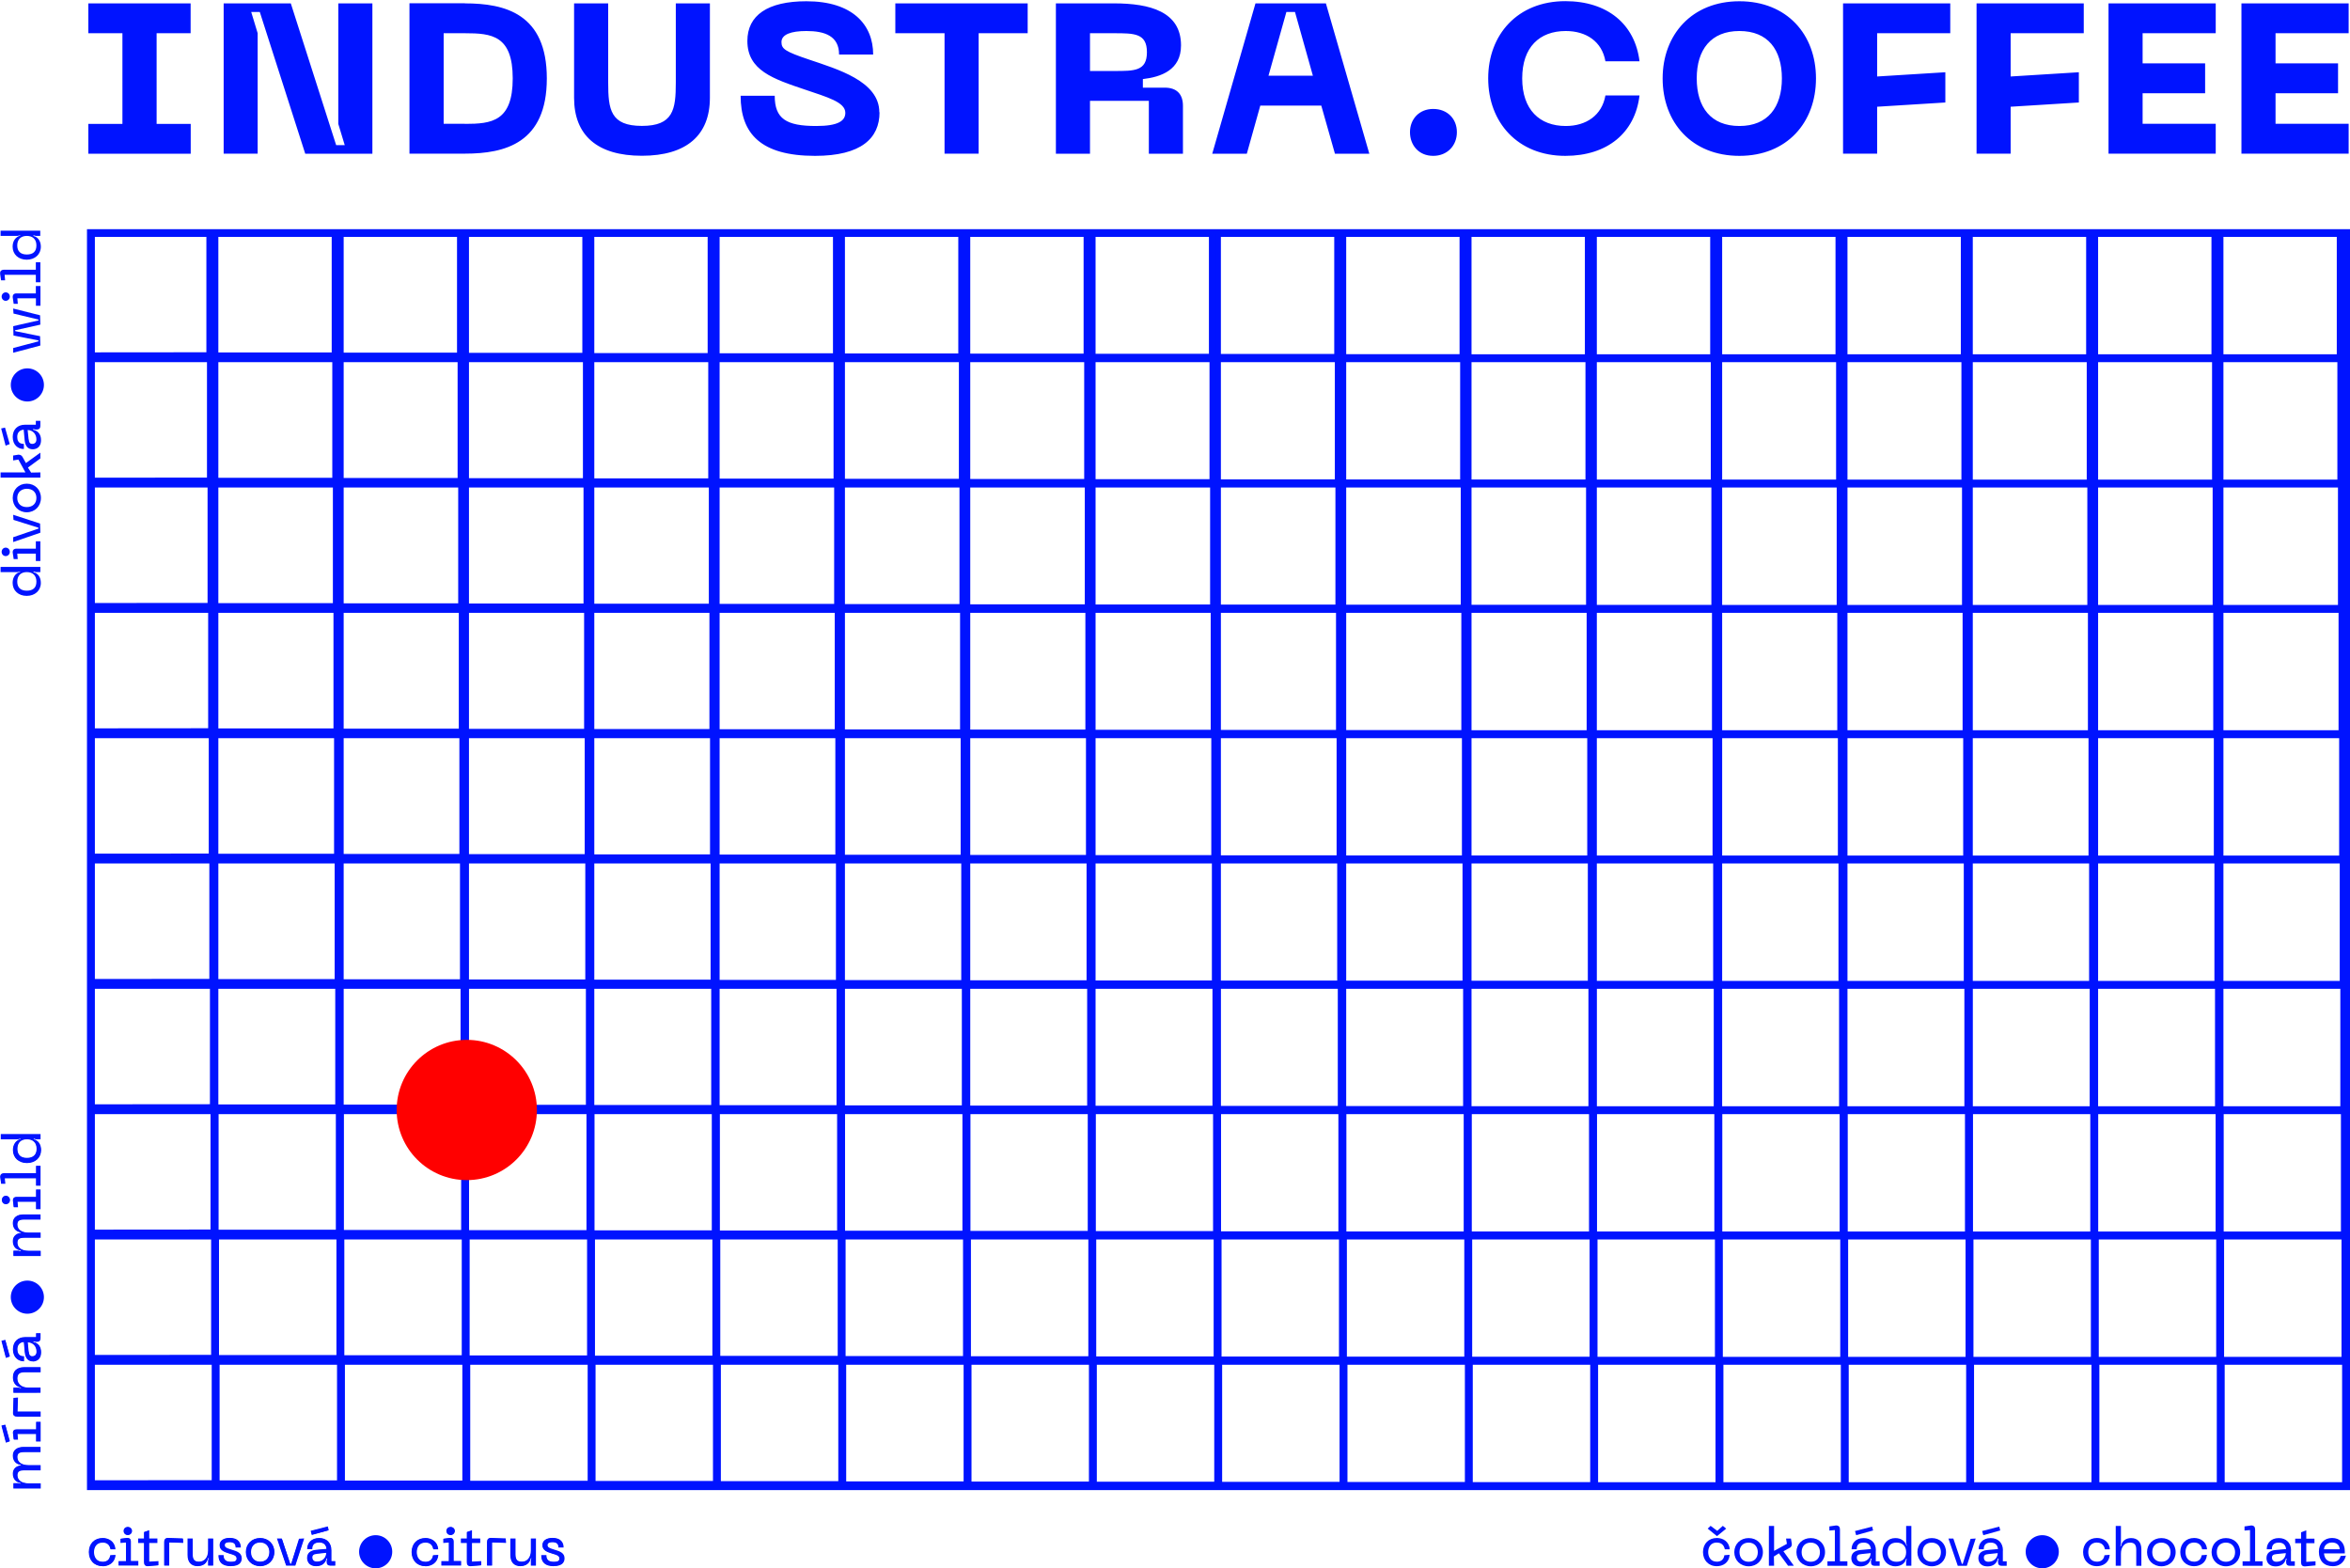<?xml version="1.0" encoding="UTF-8"?> <svg xmlns="http://www.w3.org/2000/svg" id="Vrstva_3" viewBox="0 0 243.97 162.82"><defs><style>.cls-1{fill:#0013ff;}.cls-2{fill:red;}</style></defs><g><path class="cls-1" d="M9.03,154.69V23.79H243.97V154.69H9.03Zm234.12-.82v-12.19h-12.19v12.19h12.19Zm-13.01,0v-12.19h-12.19v12.19h12.19Zm-13.01,0v-12.19h-12.19v12.19h12.19Zm-13.01,0v-12.19h-12.19v12.19h12.19Zm-13.01,0v-12.19h-12.19v12.19h12.19Zm-13.01,0v-12.19h-12.19v12.19h12.19Zm-13.01,0v-12.19h-12.19v12.19h12.19Zm-13.01,0v-12.19h-12.19v12.19h12.19Zm-13.01,0v-12.19h-12.19v12.19h12.19Zm-13.01,0v-12.19h-12.19v12.19h12.19Zm-13.01,0v-12.19h-12.19v12.19h12.19Zm-13.01,0v-12.19h-12.19v12.19h12.19Zm-13.01,0v-12.19h-12.19v12.19h12.19Zm-13.01,0v-12.19h-12.19v12.19h12.19Zm-13.01,0v-12.19h-12.19v12.19h12.19Zm-13.01,0v-12.19h-12.19v12.19h12.19Zm-13.01,0v-12.19h-12.19v12.19h12.19Zm-13.01,0v-12.19H9.85v12.19h12.19Zm221.11-13.01v-12.19h-12.19v12.19h12.19Zm-13.01,0v-12.19h-12.19v12.19h12.19Zm-13.01,0v-12.19h-12.19v12.19h12.19Zm-13.01,0v-12.19h-12.19v12.19h12.19Zm-13.01,0v-12.19h-12.19v12.19h12.19Zm-13.01,0v-12.19h-12.19v12.19h12.19Zm-13.01,0v-12.19h-12.19v12.19h12.19Zm-13.01,0v-12.19h-12.19v12.19h12.19Zm-13.01,0v-12.19h-12.19v12.19h12.19Zm-13.01,0v-12.19h-12.19v12.19h12.19Zm-13.01,0v-12.19h-12.19v12.19h12.19Zm-13.01,0v-12.19h-12.19v12.19h12.19Zm-13.01,0v-12.19h-12.19v12.19h12.19Zm-13.01,0v-12.19h-12.19v12.19h12.19Zm-13.01,0v-12.19h-12.19v12.19h12.19Zm-13.01,0v-12.19h-12.19v12.19h12.19Zm-13.01,0v-12.19h-12.19v12.19h12.19Zm-13.01,0v-12.19H9.85v12.19h12.19Zm221.11-13.01v-12.19h-12.19v12.19h12.19Zm-13.01,0v-12.19h-12.19v12.19h12.19Zm-13.01,0v-12.19h-12.19v12.19h12.19Zm-13.01,0v-12.19h-12.19v12.19h12.19Zm-13.01,0v-12.19h-12.19v12.19h12.19Zm-13.01,0v-12.19h-12.19v12.19h12.19Zm-13.01,0v-12.19h-12.19v12.19h12.19Zm-13.01,0v-12.19h-12.19v12.19h12.19Zm-13.01,0v-12.19h-12.19v12.19h12.19Zm-13.01,0v-12.19h-12.19v12.19h12.19Zm-13.01,0v-12.19h-12.19v12.19h12.19Zm-13.01,0v-12.19h-12.19v12.19h12.19Zm-13.01,0v-12.19h-12.19v12.19h12.19Zm-13.01,0v-12.19h-12.19v12.19h12.19Zm-13.01,0v-12.19h-12.19v12.19h12.19Zm-13.01,0v-12.19h-12.19v12.19h12.19Zm-13.01,0v-12.19h-12.19v12.19h12.19Zm-13.01,0v-12.19H9.85v12.19h12.19Zm221.11-13.01v-12.19h-12.19v12.19h12.19Zm-13.01,0v-12.19h-12.19v12.19h12.19Zm-13.01,0v-12.19h-12.19v12.19h12.19Zm-13.01,0v-12.19h-12.19v12.19h12.19Zm-13.01,0v-12.19h-12.19v12.19h12.19Zm-13.01,0v-12.19h-12.19v12.19h12.19Zm-13.01,0v-12.19h-12.19v12.19h12.19Zm-13.01,0v-12.19h-12.19v12.19h12.19Zm-13.01,0v-12.19h-12.19v12.19h12.19Zm-13.01,0v-12.19h-12.19v12.19h12.19Zm-13.01,0v-12.19h-12.19v12.19h12.19Zm-13.01,0v-12.19h-12.19v12.19h12.19Zm-13.01,0v-12.19h-12.19v12.19h12.19Zm-13.01,0v-12.19h-12.19v12.19h12.19Zm-13.01,0v-12.19h-12.19v12.19h12.19Zm-13.01,0v-12.19h-12.19v12.19h12.19Zm-13.01,0v-12.19h-12.19v12.19h12.19Zm-13.01,0v-12.19H9.85v12.19h12.19Zm221.11-13.01v-12.19h-12.19v12.19h12.19Zm-13.01,0v-12.19h-12.19v12.19h12.19Zm-13.01,0v-12.19h-12.19v12.19h12.19Zm-13.01,0v-12.19h-12.19v12.19h12.19Zm-13.01,0v-12.19h-12.19v12.19h12.19Zm-13.01,0v-12.19h-12.19v12.19h12.19Zm-13.01,0v-12.19h-12.19v12.19h12.19Zm-13.01,0v-12.19h-12.19v12.19h12.19Zm-13.01,0v-12.19h-12.19v12.19h12.19Zm-13.01,0v-12.19h-12.19v12.19h12.19Zm-13.01,0v-12.19h-12.19v12.19h12.19Zm-13.01,0v-12.19h-12.19v12.19h12.19Zm-13.01,0v-12.19h-12.19v12.19h12.19Zm-13.01,0v-12.19h-12.19v12.19h12.19Zm-13.01,0v-12.19h-12.19v12.19h12.19Zm-13.01,0v-12.19h-12.19v12.19h12.19Zm-13.01,0v-12.19h-12.19v12.19h12.19Zm-13.01,0v-12.19H9.85v12.19h12.19Zm221.11-13.01v-12.19h-12.19v12.19h12.19Zm-13.01,0v-12.19h-12.19v12.19h12.19Zm-13.01,0v-12.19h-12.19v12.19h12.19Zm-13.01,0v-12.19h-12.19v12.19h12.19Zm-13.01,0v-12.19h-12.19v12.19h12.19Zm-13.01,0v-12.19h-12.19v12.19h12.19Zm-13.01,0v-12.19h-12.19v12.19h12.19Zm-13.01,0v-12.19h-12.19v12.19h12.19Zm-13.01,0v-12.19h-12.19v12.19h12.19Zm-13.01,0v-12.19h-12.19v12.19h12.19Zm-13.01,0v-12.19h-12.19v12.19h12.19Zm-13.01,0v-12.19h-12.19v12.19h12.19Zm-13.01,0v-12.19h-12.19v12.19h12.19Zm-13.01,0v-12.19h-12.19v12.19h12.19Zm-13.01,0v-12.19h-12.19v12.19h12.19Zm-13.01,0v-12.19h-12.19v12.19h12.19Zm-13.01,0v-12.19h-12.19v12.19h12.19Zm-13.01,0v-12.19H9.85v12.19h12.19Zm221.11-13.01v-12.19h-12.19v12.19h12.19Zm-13.01,0v-12.19h-12.19v12.19h12.19Zm-13.01,0v-12.19h-12.19v12.19h12.19Zm-13.01,0v-12.19h-12.19v12.19h12.19Zm-13.01,0v-12.19h-12.19v12.19h12.19Zm-13.01,0v-12.19h-12.19v12.19h12.19Zm-13.01,0v-12.19h-12.19v12.19h12.19Zm-13.01,0v-12.19h-12.19v12.19h12.19Zm-13.01,0v-12.19h-12.19v12.19h12.19Zm-13.01,0v-12.19h-12.19v12.19h12.19Zm-13.01,0v-12.19h-12.19v12.19h12.19Zm-13.01,0v-12.19h-12.19v12.19h12.19Zm-13.01,0v-12.19h-12.19v12.19h12.19Zm-13.01,0v-12.19h-12.19v12.19h12.19Zm-13.01,0v-12.19h-12.19v12.19h12.19Zm-13.01,0v-12.19h-12.19v12.19h12.19Zm-13.01,0v-12.19h-12.19v12.19h12.19Zm-13.01,0v-12.19H9.85v12.19h12.19Zm221.11-13.01v-12.19h-12.19v12.19h12.19Zm-13.01,0v-12.19h-12.19v12.19h12.19Zm-13.01,0v-12.19h-12.19v12.19h12.19Zm-13.01,0v-12.19h-12.19v12.19h12.19Zm-13.01,0v-12.19h-12.19v12.19h12.19Zm-13.01,0v-12.19h-12.19v12.19h12.19Zm-13.01,0v-12.19h-12.19v12.19h12.19Zm-13.01,0v-12.19h-12.19v12.19h12.19Zm-13.01,0v-12.19h-12.19v12.19h12.19Zm-13.01,0v-12.19h-12.19v12.19h12.19Zm-13.01,0v-12.19h-12.19v12.19h12.19Zm-13.01,0v-12.19h-12.19v12.19h12.19Zm-13.01,0v-12.19h-12.19v12.19h12.19Zm-13.01,0v-12.19h-12.19v12.19h12.19Zm-13.01,0v-12.19h-12.19v12.19h12.19Zm-13.01,0v-12.19h-12.19v12.19h12.19Zm-13.01,0v-12.19h-12.19v12.19h12.19Zm-13.01,0v-12.19H9.85v12.19h12.19Zm221.11-13.01v-12.19h-12.19v12.19h12.19Zm-13.01,0v-12.19h-12.19v12.19h12.19Zm-13.01,0v-12.19h-12.19v12.19h12.19Zm-13.01,0v-12.19h-12.19v12.19h12.19Zm-13.01,0v-12.19h-12.19v12.19h12.19Zm-13.01,0v-12.19h-12.19v12.19h12.19Zm-13.01,0v-12.19h-12.19v12.19h12.19Zm-13.01,0v-12.19h-12.19v12.19h12.19Zm-13.01,0v-12.19h-12.19v12.19h12.19Zm-13.01,0v-12.19h-12.19v12.19h12.19Zm-13.01,0v-12.19h-12.19v12.19h12.19Zm-13.01,0v-12.19h-12.19v12.19h12.19Zm-13.01,0v-12.19h-12.19v12.19h12.19Zm-13.01,0v-12.19h-12.19v12.19h12.19Zm-13.01,0v-12.19h-12.19v12.19h12.19Zm-13.01,0v-12.19h-12.19v12.19h12.19Zm-13.01,0v-12.19h-12.19v12.19h12.19Zm-13.01,0v-12.19H9.85v12.19h12.19Zm221.11-13.01v-12.19h-12.19v12.19h12.19Zm-13.01,0v-12.19h-12.19v12.19h12.19Zm-13.01,0v-12.19h-12.19v12.19h12.19Zm-13.01,0v-12.19h-12.19v12.19h12.19Zm-13.01,0v-12.19h-12.19v12.19h12.19Zm-13.01,0v-12.19h-12.19v12.19h12.19Zm-13.01,0v-12.19h-12.19v12.19h12.19Zm-13.01,0v-12.19h-12.19v12.19h12.19Zm-13.01,0v-12.19h-12.19v12.19h12.19Zm-13.01,0v-12.19h-12.19v12.19h12.19Zm-13.01,0v-12.19h-12.19v12.19h12.19Zm-13.01,0v-12.19h-12.19v12.19h12.19Zm-13.01,0v-12.19h-12.19v12.19h12.19Zm-13.01,0v-12.19h-12.19v12.19h12.19Zm-13.01,0v-12.19h-12.19v12.19h12.19Zm-13.01,0v-12.19h-12.19v12.19h12.19Zm-13.01,0v-12.19h-12.19v12.19h12.19Zm-13.01,0v-12.19H9.85v12.19h12.19Z"></path><path class="cls-1" d="M9.17,23.93V154.55H243.83V23.93H9.17Zm234.12,117.62v12.46h-12.46v-12.46h12.46Zm0-13.01v12.46h-12.46v-12.46h12.46Zm0-13.01v12.46h-12.46v-12.46h12.46Zm0-13.01v12.46h-12.46v-12.46h12.46Zm0-13.01v12.46h-12.46v-12.46h12.46Zm0-13.01v12.46h-12.46v-12.46h12.46Zm0-13.01v12.46h-12.46v-12.46h12.46Zm0-13.01v12.46h-12.46v-12.46h12.46Zm0-13.01v12.46h-12.46v-12.46h12.46Zm-12.46-.55v-12.46h12.46v12.46h-12.46Zm-.55,104.61v12.46h-12.46v-12.46h12.46Zm0-13.01v12.46h-12.46v-12.46h12.46Zm0-13.01v12.46h-12.46v-12.46h12.46Zm0-13.01v12.46h-12.46v-12.46h12.46Zm0-13.01v12.46h-12.46v-12.46h12.46Zm0-13.01v12.46h-12.46v-12.46h12.46Zm0-13.01v12.46h-12.46v-12.46h12.46Zm0-13.01v12.46h-12.46v-12.46h12.46Zm0-13.01v12.46h-12.46v-12.46h12.46Zm-12.46-.55v-12.46h12.46v12.46h-12.46Zm-.55,104.61v12.46h-12.46v-12.46h12.46Zm0-13.01v12.46h-12.46v-12.46h12.46Zm0-13.01v12.46h-12.46v-12.46h12.46Zm0-13.01v12.46h-12.46v-12.46h12.46Zm0-13.01v12.46h-12.46v-12.46h12.46Zm0-13.01v12.46h-12.46v-12.46h12.46Zm0-13.01v12.46h-12.46v-12.46h12.46Zm0-13.01v12.46h-12.46v-12.46h12.46Zm0-13.01v12.46h-12.46v-12.46h12.46Zm-12.46-.55v-12.46h12.46v12.46h-12.46Zm-.55,104.61v12.46h-12.46v-12.46h12.46Zm0-13.01v12.46h-12.46v-12.46h12.46Zm0-13.01v12.46h-12.46v-12.46h12.46Zm0-13.01v12.46h-12.46v-12.46h12.46Zm0-13.01v12.46h-12.46v-12.46h12.46Zm0-13.01v12.46h-12.46v-12.46h12.46Zm0-13.01v12.46h-12.46v-12.46h12.46Zm0-13.01v12.46h-12.46v-12.46h12.46Zm0-13.01v12.46h-12.46v-12.46h12.46Zm-12.46-.55v-12.46h12.46v12.46h-12.46Zm-.55,104.61v12.46h-12.46v-12.46h12.46Zm0-13.01v12.46h-12.46v-12.46h12.46Zm0-13.01v12.46h-12.46v-12.46h12.46Zm0-13.01v12.46h-12.46v-12.46h12.46Zm0-13.01v12.46h-12.46v-12.46h12.46Zm0-13.01v12.46h-12.46v-12.46h12.46Zm0-13.01v12.46h-12.46v-12.46h12.46Zm0-13.01v12.46h-12.46v-12.46h12.46Zm0-13.01v12.46h-12.46v-12.46h12.46Zm-12.46-.55v-12.46h12.46v12.46h-12.46Zm-.55,104.61v12.46h-12.46v-12.46h12.46Zm0-13.01v12.46h-12.46v-12.46h12.46Zm0-13.01v12.46h-12.46v-12.46h12.46Zm0-13.01v12.46h-12.46v-12.46h12.46Zm0-13.01v12.46h-12.46v-12.46h12.46Zm0-13.01v12.46h-12.46v-12.46h12.46Zm0-13.01v12.46h-12.46v-12.46h12.46Zm0-13.01v12.46h-12.46v-12.46h12.46Zm0-13.01v12.46h-12.46v-12.46h12.46Zm-12.46-.55v-12.46h12.46v12.46h-12.46Zm-.55,104.61v12.46h-12.46v-12.46h12.46Zm0-13.01v12.46h-12.46v-12.46h12.46Zm0-13.01v12.46h-12.46v-12.46h12.46Zm0-13.01v12.46h-12.46v-12.46h12.46Zm0-13.01v12.46h-12.46v-12.46h12.46Zm0-13.01v12.46h-12.46v-12.46h12.46Zm0-13.01v12.46h-12.46v-12.46h12.46Zm0-13.01v12.46h-12.46v-12.46h12.46Zm0-13.01v12.46h-12.46v-12.46h12.46Zm-12.46-.55v-12.46h12.46v12.46h-12.46Zm-.55,104.61v12.46h-12.46v-12.46h12.46Zm0-13.01v12.46h-12.46v-12.46h12.46Zm0-13.01v12.46h-12.46v-12.46h12.46Zm0-13.01v12.46h-12.46v-12.46h12.46Zm0-13.01v12.46h-12.46v-12.46h12.46Zm0-13.01v12.46h-12.46v-12.46h12.46Zm0-13.01v12.46h-12.46v-12.46h12.46Zm0-13.01v12.46h-12.46v-12.46h12.46Zm0-13.01v12.46h-12.46v-12.46h12.46Zm-12.46-.55v-12.46h12.46v12.46h-12.46Zm-.55,104.61v12.46h-12.46v-12.46h12.46Zm0-13.01v12.46h-12.46v-12.46h12.46Zm0-13.01v12.46h-12.46v-12.46h12.46Zm0-13.01v12.46h-12.46v-12.46h12.46Zm0-13.01v12.46h-12.46v-12.46h12.46Zm0-13.01v12.46h-12.46v-12.46h12.46Zm0-13.01v12.46h-12.46v-12.46h12.46Zm0-13.01v12.46h-12.46v-12.46h12.46Zm0-13.01v12.46h-12.46v-12.46h12.46Zm-12.46-.55v-12.46h12.46v12.46h-12.46Zm-.55,104.61v12.46h-12.46v-12.46h12.46Zm0-13.01v12.46h-12.46v-12.46h12.46Zm0-13.01v12.46h-12.46v-12.46h12.46Zm0-13.01v12.46h-12.46v-12.46h12.46Zm0-13.01v12.46h-12.46v-12.46h12.46Zm0-13.01v12.46h-12.46v-12.46h12.46Zm0-13.01v12.46h-12.46v-12.46h12.46Zm0-13.01v12.46h-12.46v-12.46h12.46Zm0-13.01v12.46h-12.46v-12.46h12.46Zm-12.46-.55v-12.46h12.46v12.46h-12.46Zm-.55,104.61v12.46h-12.46v-12.46h12.46Zm0-13.01v12.46h-12.46v-12.46h12.46Zm0-13.01v12.46h-12.46v-12.46h12.46Zm0-13.01v12.46h-12.46v-12.46h12.46Zm0-13.01v12.46h-12.46v-12.46h12.46Zm0-13.01v12.46h-12.46v-12.46h12.46Zm0-13.01v12.46h-12.46v-12.46h12.46Zm0-13.01v12.46h-12.46v-12.46h12.46Zm0-13.01v12.46h-12.46v-12.46h12.46Zm-12.46-.55v-12.46h12.46v12.46h-12.46Zm-.55,104.61v12.46h-12.46v-12.46h12.46Zm0-13.01v12.46h-12.46v-12.46h12.46Zm0-13.01v12.46h-12.46v-12.46h12.46Zm0-13.01v12.46h-12.46v-12.46h12.46Zm0-13.01v12.46h-12.46v-12.46h12.46Zm0-13.01v12.46h-12.46v-12.46h12.46Zm0-13.01v12.46h-12.46v-12.46h12.46Zm0-13.01v12.46h-12.46v-12.46h12.46Zm0-13.01v12.46h-12.46v-12.46h12.46Zm-12.46-.55v-12.46h12.46v12.46h-12.46Zm-.55,104.61v12.46h-12.46v-12.46h12.46Zm0-13.01v12.46h-12.46v-12.46h12.46Zm0-13.01v12.46h-12.46v-12.46h12.46Zm0-13.01v12.46h-12.46v-12.46h12.46Zm0-13.01v12.46h-12.46v-12.46h12.46Zm0-13.01v12.46h-12.46v-12.46h12.46Zm0-13.01v12.46h-12.46v-12.46h12.46Zm0-13.01v12.46h-12.46v-12.46h12.46Zm0-13.01v12.46h-12.46v-12.46h12.46Zm-12.46-.55v-12.46h12.46v12.46h-12.46Zm-.55,104.61v12.46h-12.46v-12.46h12.46Zm0-13.01v12.46h-12.46v-12.46h12.46Zm0-13.01v12.46h-12.46v-12.46h12.46Zm0-13.01v12.46h-12.46v-12.46h12.46Zm0-13.01v12.46h-12.46v-12.46h12.46Zm0-13.01v12.46h-12.46v-12.46h12.46Zm0-13.01v12.46h-12.46v-12.46h12.46Zm0-13.01v12.46h-12.46v-12.46h12.46Zm0-13.01v12.46h-12.46v-12.46h12.46Zm-12.46-.55v-12.46h12.46v12.46h-12.46Zm-.55,104.61v12.46h-12.46v-12.46h12.46Zm0-13.01v12.46h-12.46v-12.46h12.46Zm0-13.01v12.46h-12.46v-12.46h12.46Zm0-13.01v12.46h-12.46v-12.46h12.46Zm0-13.01v12.46h-12.46v-12.46h12.46Zm0-13.01v12.46h-12.46v-12.46h12.46Zm0-13.01v12.46h-12.46v-12.46h12.46Zm0-13.01v12.46h-12.46v-12.46h12.46Zm0-13.01v12.46h-12.46v-12.46h12.46Zm-12.46-.55v-12.46h12.46v12.46h-12.46Zm-.55,104.61v12.46h-12.46v-12.46h12.46Zm0-13.01v12.46h-12.46v-12.46h12.46Zm0-13.01v12.46h-12.46v-12.46h12.46Zm0-13.01v12.46h-12.46v-12.46h12.46Zm0-13.01v12.46h-12.46v-12.46h12.46Zm0-13.01v12.46h-12.46v-12.46h12.46Zm0-13.01v12.46h-12.46v-12.46h12.46Zm0-13.01v12.46h-12.46v-12.46h12.46Zm0-13.01v12.46h-12.46v-12.46h12.46Zm-12.46-.55v-12.46h12.46v12.46h-12.46Zm-.55,104.61v12.46h-12.46v-12.46h12.46Zm0-13.01v12.46h-12.46v-12.46h12.46Zm0-13.01v12.46h-12.46v-12.46h12.46Zm0-13.01v12.46h-12.46v-12.46h12.46Zm0-13.01v12.46h-12.46v-12.46h12.46Zm0-13.01v12.46h-12.46v-12.46h12.46Zm0-13.01v12.46h-12.46v-12.46h12.46Zm0-13.01v12.46h-12.46v-12.46h12.46Zm0-13.01v12.46h-12.46v-12.46h12.46Zm-12.46-.55v-12.46h12.46v12.46h-12.46Zm-.55,104.61v12.46H9.72v-12.46h12.46Zm0-13.01v12.46H9.72v-12.46h12.46Zm0-13.01v12.46H9.72v-12.46h12.46Zm0-13.01v12.46H9.72v-12.46h12.46Zm0-13.01v12.46H9.72v-12.46h12.46Zm0-13.01v12.46H9.72v-12.46h12.46Zm0-13.01v12.46H9.72v-12.46h12.46Zm0-13.01v12.46H9.72v-12.46h12.46Zm0-13.01v12.46H9.72v-12.46h12.46Zm0-13.01v12.46H9.72v-12.46h12.46Z"></path><g><g><g><path class="cls-1" d="M1.39,154.51v-.54h.51l.26,.06v-.07c-.54-.09-.83-.43-.83-.98,0-.48,.32-.8,.87-.86l-.04-.04c-.54-.09-.83-.43-.83-.98s.42-.89,1.11-.89h1.77v.54h-1.66c-.56,0-.74,.13-.74,.52,0,.51,.44,.83,1.16,.83h1.25v.54h-1.66c-.56,0-.74,.13-.74,.52,0,.51,.44,.83,1.16,.83h1.25v.54H1.39Z"></path><path class="cls-1" d="M2.45,150.25h1.72v.45h-1.62c-.53,0-.79,.12-.79,.56,0,.55,.48,.87,1.2,.87h1.21v.45h-1.62c-.53,0-.79,.12-.79,.56,0,.55,.48,.87,1.2,.87h1.21v.45H1.43v-.45h.47l.31,.07v-.13c-.5-.11-.83-.4-.83-.98,0-.5,.34-.76,.83-.82v-.08c-.5-.11-.83-.4-.83-.98s.46-.85,1.07-.85Z"></path><path class="cls-1" d="M.15,147.99l.39-.1,.49,1.72-.38,.15h-.04s-.46-1.76-.46-1.76Zm3.59,1.66v-.78H1.82l.05,.58h-.43l-.1-.67c-.01-.12,.02-.22,.08-.29,.07-.08,.18-.11,.34-.11h1.99v-.78h.47v2.05h-.47Z"></path><path class="cls-1" d="M.2,148.02l.35-.09,.43,1.69-.35,.09-.43-1.69Zm3.59,1.59v-.78H1.77l.05,.58h-.39l-.06-.63c-.02-.25,.12-.36,.37-.36H3.78v-.78h.39v1.96h-.39Z"></path><path class="cls-1" d="M1.76,147.06c-.14,0-.25-.04-.32-.11-.07-.07-.1-.18-.09-.31l.05-1.52,.43-.04h.04l-.05,1.45h2.4v.54H1.76Z"></path><path class="cls-1" d="M1.76,147.02c-.26,0-.39-.12-.37-.38l.05-1.52h.39l-.05,1.45h2.4v.45H1.76Z"></path><path class="cls-1" d="M1.39,144.59v-.54h.52l.27,.06v-.07c-.52-.08-.84-.48-.84-1.05,0-.68,.42-1.06,1.16-1.06h1.72v.53h-1.66c-.53,0-.75,.19-.75,.65,0,.57,.45,.94,1.15,.94h1.25v.54H1.39Z"></path><path class="cls-1" d="M2.96,144.09h1.21v.45H1.43v-.45h.47l.31,.07v-.13c-.5-.11-.84-.46-.84-1.05s.36-1.02,1.12-1.02h1.67v.45h-1.61c-.57,0-.79,.23-.79,.69,0,.58,.46,.99,1.2,.99Z"></path><path class="cls-1" d="M3.41,141.33c-.49,0-.78-.32-.84-.94l-.1-1.09c-.42,.06-.66,.31-.66,.77,0,.27,.08,.72,.65,.72h.04v.53h-.04c-.54,0-1.12-.39-1.12-1.25,0-.77,.5-1.27,1.28-1.27h1.12v-.4h.47v.53c0,.23-.14,.37-.36,.37h-.15l-.24-.06v.08c.51,.09,.81,.48,.81,1.06,0,.89-.66,.96-.86,.96Zm-.42-1.02c.03,.35,.14,.48,.36,.48,.28,0,.44-.17,.44-.47,0-.56-.37-.95-.91-.97l.1,.96Zm-2.84-1.12l.39-.1,.49,1.72-.38,.15h-.04s-.46-1.76-.46-1.76Z"></path><path class="cls-1" d="M.2,139.22l.35-.09,.43,1.69-.35,.09-.43-1.69Zm2.41,1.17l-.1-1.09c-.5,.03-.75,.3-.75,.77,0,.4,.18,.77,.69,.77v.44c-.57,0-1.07-.43-1.07-1.21s.51-1.22,1.24-1.22h1.17v-.4h.39v.48c0,.21-.12,.32-.32,.32h-.15l-.29-.07v.13c.42,.1,.81,.4,.81,1.06,0,.79-.53,.91-.81,.91-.44,0-.73-.26-.8-.9Zm1.23-.07c0-.62-.43-1.02-1-1.02l.1,1.01c.03,.35,.14,.52,.41,.52,.31,0,.48-.2,.48-.52Z"></path><path class="cls-1" d="M1.39,130.37v-.54h.51l.26,.06v-.07c-.54-.09-.83-.43-.83-.98,0-.48,.32-.8,.87-.86l-.04-.04c-.54-.09-.83-.43-.83-.98s.42-.89,1.11-.89h1.77v.54h-1.66c-.56,0-.74,.13-.74,.52,0,.51,.44,.83,1.16,.83h1.25v.54h-1.66c-.56,0-.74,.13-.74,.52,0,.51,.44,.83,1.16,.83h1.25v.54H1.39Z"></path><path class="cls-1" d="M2.45,126.11h1.72v.45h-1.62c-.53,0-.79,.12-.79,.56,0,.55,.48,.87,1.2,.87h1.21v.45h-1.62c-.53,0-.79,.12-.79,.56,0,.55,.48,.87,1.2,.87h1.21v.45H1.43v-.45h.47l.31,.07v-.13c-.5-.11-.83-.4-.83-.98,0-.5,.34-.76,.83-.82v-.08c-.5-.11-.83-.4-.83-.98s.46-.85,1.07-.85Z"></path><path class="cls-1" d="M3.74,125.53v-.77H1.82l.05,.57h-.43l-.1-.67c-.01-.13,.02-.23,.08-.3,.06-.07,.16-.11,.29-.11H3.74v-.77h.47v2.05h-.47Zm-3.13-.52c-.24,0-.42-.19-.42-.44s.19-.44,.42-.44,.43,.19,.43,.44-.18,.44-.43,.44Z"></path><path class="cls-1" d="M.61,124.97c-.21,0-.38-.17-.38-.4s.17-.4,.38-.4c.22,0,.39,.18,.39,.4s-.17,.4-.39,.4Zm3.17,.52v-.77H1.77l.05,.57h-.39l-.06-.63c-.02-.26,.12-.36,.33-.36H3.78v-.77h.39v1.97h-.39Z"></path><path class="cls-1" d="M3.74,123.09v-.77H.5l.05,.57H.12l-.1-.68c-.01-.13,.02-.23,.08-.3,.07-.08,.19-.12,.34-.12H3.74v-.77h.47v2.07h-.47Z"></path><path class="cls-1" d="M3.78,123.05v-.77H.46l.05,.57H.12l-.05-.64c-.02-.25,.12-.37,.38-.37H3.78v-.77h.39v1.98h-.39Z"></path><path class="cls-1" d="M2.8,120.74c-.86,0-1.46-.55-1.46-1.35,0-.58,.3-1.01,.8-1.15v-.04s-.29,.07-.29,.07H.08s0-.54,0-.54H4.21v.54h-.45l-.26-.07v.08c.47,.09,.77,.52,.77,1.11,0,.79-.6,1.35-1.47,1.35Zm0-2.47c-.63,0-.99,.36-.99,.99s.35,.94,.99,.94,1-.33,1-.94-.36-.99-1-.99Z"></path><path class="cls-1" d="M4.17,118.23h-.4l-.31-.08v.13c.42,.12,.77,.48,.77,1.11,0,.79-.61,1.31-1.43,1.31s-1.42-.51-1.42-1.31c0-.62,.34-.99,.77-1.11v-.13l-.31,.08H.12v-.45H4.17v.45Zm-2.41,1.03c0,.57,.31,.99,1.04,.99s1.04-.42,1.04-.99-.31-1.03-1.04-1.03-1.04,.46-1.04,1.03Z"></path></g><circle class="cls-1" cx="2.84" cy="134.66" r="1.72"></circle></g><g><g><path class="cls-1" d="M10.66,162.59c-.86,0-1.44-.59-1.44-1.47s.59-1.46,1.44-1.46c.61,0,1.25,.35,1.32,1.13v.05s-.5,0-.5,0c-.12-.59-.51-.7-.82-.7-.67,0-.9,.51-.9,.99s.24,1,.9,1c.31,0,.7-.12,.78-.67l.5-.04h.05v.05c-.07,.78-.72,1.13-1.33,1.13Z"></path><path class="cls-1" d="M10.66,159.7c.53,0,1.21,.3,1.28,1.09h-.46c-.08-.52-.42-.7-.82-.7-.65,0-.95,.47-.95,1.04s.3,1.04,.95,1.04c.4,0,.74-.18,.82-.7h.46c-.07,.79-.75,1.09-1.28,1.09-.89,0-1.4-.63-1.4-1.43s.51-1.42,1.4-1.42Z"></path><path class="cls-1" d="M12.31,162.53v-.47h.77v-1.93l-.57,.05v-.43s.68-.1,.68-.1c.28,0,.4,.13,.4,.37v2.03h.77v.47h-2.05Zm.96-3.17c-.25,0-.44-.18-.44-.43s.19-.42,.44-.42,.44,.19,.44,.42-.19,.43-.44,.43Z"></path><path class="cls-1" d="M12.35,162.1h.77v-2.02l-.57,.05v-.39l.63-.06c.26-.02,.36,.12,.36,.33v2.08h.77v.39h-1.97v-.39Zm.52-3.17c0-.21,.17-.38,.4-.38s.4,.17,.4,.38c0,.22-.18,.39-.4,.39s-.4-.17-.4-.39Z"></path><path class="cls-1" d="M15.33,162.59c-.13,0-.22-.04-.29-.11-.06-.07-.09-.17-.09-.31v-1.99h-.61v-.47h.61v-.66l.48-.18,.06-.02v.86h.85v.47h-.85v1.94l.96-.06v.43l-1.08,.1h-.04Z"></path><path class="cls-1" d="M16.4,162.1v.39l-1.04,.05c-.26,.02-.37-.12-.37-.37v-2.03h-.61v-.39h.61v-.7l.45-.14v.84h.85v.39h-.85v2.03l.96-.06Z"></path><path class="cls-1" d="M17.04,162.53v-2.46c0-.27,.14-.42,.39-.42l1.55,.05,.04,.43v.04l-1.45-.05v2.4h-.54Z"></path><path class="cls-1" d="M17.09,160.08c0-.26,.12-.39,.38-.37l1.52,.05v.39l-1.45-.05v2.4h-.45v-2.41Z"></path><path class="cls-1" d="M20.54,162.59c-.69,0-1.07-.41-1.07-1.16v-1.72h.54v1.66c0,.53,.19,.75,.65,.75,.57,0,.94-.45,.94-1.15v-1.26h.53v2.82h-.53v-.52l.06-.27h-.07c-.08,.52-.48,.84-1.05,.84Z"></path><path class="cls-1" d="M21.65,160.97v-1.22h.45v2.74h-.45v-.47l.07-.31h-.13c-.11,.5-.46,.84-1.05,.84s-1.02-.36-1.02-1.12v-1.67h.45v1.61c0,.57,.22,.79,.69,.79,.58,0,.99-.46,.99-1.19Z"></path><path class="cls-1" d="M23.97,162.59c-.85,0-1.29-.38-1.29-1.11v-.04h.54v.04c0,.44,.25,.65,.76,.65,.48,0,.58-.13,.58-.34,0-.28-.26-.36-.63-.47l-.16-.05c-.45-.14-.97-.31-.97-.86,0-.47,.4-.76,1.04-.76,1.04,0,1.16,.67,1.16,.96v.04h-.54v-.04c0-.34-.2-.51-.62-.51-.23,0-.5,.05-.5,.29s.16,.31,.6,.45l.16,.05c.49,.15,1,.31,1,.88,0,.37-.19,.81-1.12,.81Z"></path><path class="cls-1" d="M23.97,162.54c-.89,0-1.25-.41-1.25-1.06h.45c0,.47,.28,.69,.8,.69,.42,0,.62-.1,.62-.38,0-.36-.37-.42-.82-.56-.52-.17-.94-.33-.94-.82,0-.43,.37-.72,1-.72,.85,0,1.11,.47,1.11,.92h-.45c0-.37-.23-.55-.66-.55-.3,0-.55,.09-.55,.34,0,.26,.19,.35,.63,.49,.54,.18,1.12,.3,1.12,.89,0,.41-.26,.77-1.08,.77Z"></path><path class="cls-1" d="M27.01,162.59c-.86,0-1.49-.62-1.49-1.47s.63-1.46,1.49-1.46,1.48,.62,1.48,1.46-.62,1.47-1.48,1.47Zm0-2.46c-.58,0-.95,.39-.95,.99s.37,1,.95,1,.95-.39,.95-1c0-.49-.29-.99-.95-.99Z"></path><path class="cls-1" d="M27.01,159.7c.87,0,1.44,.63,1.44,1.42s-.57,1.43-1.44,1.43-1.45-.63-1.45-1.43,.57-1.42,1.45-1.42Zm0,2.46c.64,0,.99-.47,.99-1.04s-.35-1.04-.99-1.04-1,.47-1,1.04,.35,1.04,1,1.04Z"></path><polygon class="cls-1" points="29.71 162.53 28.75 159.71 29.25 159.71 30.14 162.35 30.24 162.32 31.04 159.74 31.52 159.71 31.58 159.71 30.66 162.53 29.71 162.53"></polygon><path class="cls-1" d="M31.52,159.75l-.89,2.74h-.91l-.9-2.74h.44l.85,2.61h.13l.85-2.61h.43Z"></path><path class="cls-1" d="M32.84,162.59c-.89,0-.96-.66-.96-.86,0-.49,.32-.78,.94-.84l1.09-.1c-.06-.42-.31-.66-.77-.66-.27,0-.72,.08-.72,.65v.04h-.53v-.04c0-.54,.39-1.12,1.25-1.12,.77,0,1.27,.5,1.27,1.28v1.12h.4v.47h-.53c-.23,0-.37-.14-.37-.36v-.15l.06-.24h-.08c-.09,.51-.48,.81-1.06,.81Zm.07-1.28c-.35,.03-.48,.14-.48,.36,0,.28,.17,.44,.47,.44,.56,0,.95-.37,.97-.91l-.96,.1Zm-.66-2.39l1.78-.46,.1,.39-1.76,.5-.12-.44Z"></path><path class="cls-1" d="M32.82,160.93l1.09-.1c-.03-.5-.3-.75-.77-.75-.4,0-.77,.18-.77,.69h-.44c0-.57,.43-1.07,1.21-1.07s1.22,.51,1.22,1.24v1.17h.4v.39h-.48c-.21,0-.32-.12-.32-.32v-.15l.07-.29h-.13c-.1,.42-.4,.81-1.06,.81-.79,0-.91-.53-.91-.81,0-.44,.26-.73,.9-.8Zm1.17-2.41l.09,.35-1.69,.43-.09-.35,1.69-.43Zm-1.1,3.64c.62,0,1.02-.43,1.02-1l-1.01,.1c-.35,.03-.52,.14-.52,.41,0,.31,.2,.48,.52,.48Z"></path><path class="cls-1" d="M44.17,162.59c-.86,0-1.44-.59-1.44-1.47s.59-1.46,1.44-1.46c.61,0,1.25,.35,1.32,1.13v.05s-.5,0-.5,0c-.12-.59-.51-.7-.82-.7-.67,0-.9,.51-.9,.99s.24,1,.9,1c.31,0,.7-.12,.78-.67l.5-.04h.05v.05c-.07,.78-.72,1.13-1.33,1.13Z"></path><path class="cls-1" d="M44.17,159.7c.53,0,1.21,.3,1.28,1.09h-.46c-.08-.52-.42-.7-.82-.7-.65,0-.95,.47-.95,1.04s.3,1.04,.95,1.04c.4,0,.74-.18,.82-.7h.46c-.07,.79-.75,1.09-1.28,1.09-.89,0-1.4-.63-1.4-1.43s.51-1.42,1.4-1.42Z"></path><path class="cls-1" d="M45.82,162.53v-.47h.77v-1.93l-.57,.05v-.43s.68-.1,.68-.1c.28,0,.4,.13,.4,.37v2.03h.77v.47h-2.05Zm.96-3.17c-.25,0-.44-.18-.44-.43s.19-.42,.44-.42,.44,.19,.44,.42-.19,.43-.44,.43Z"></path><path class="cls-1" d="M45.87,162.1h.77v-2.02l-.57,.05v-.39l.63-.06c.26-.02,.36,.12,.36,.33v2.08h.77v.39h-1.97v-.39Zm.52-3.17c0-.21,.17-.38,.4-.38s.4,.17,.4,.38c0,.22-.18,.39-.4,.39s-.4-.17-.4-.39Z"></path><path class="cls-1" d="M48.84,162.59c-.13,0-.22-.04-.29-.11-.06-.07-.09-.17-.09-.31v-1.99h-.61v-.47h.61v-.66l.48-.18,.06-.02v.86h.85v.47h-.85v1.94l.96-.06v.43l-1.08,.1h-.04Z"></path><path class="cls-1" d="M49.92,162.1v.39l-1.04,.05c-.26,.02-.37-.12-.37-.37v-2.03h-.61v-.39h.61v-.7l.45-.14v.84h.85v.39h-.85v2.03l.96-.06Z"></path><path class="cls-1" d="M50.56,162.53v-2.46c0-.27,.14-.42,.39-.42l1.55,.05,.04,.43v.04l-1.45-.05v2.4h-.54Z"></path><path class="cls-1" d="M50.6,160.08c0-.26,.12-.39,.38-.37l1.52,.05v.39l-1.45-.05v2.4h-.45v-2.41Z"></path><path class="cls-1" d="M54.05,162.59c-.69,0-1.07-.41-1.07-1.16v-1.72h.54v1.66c0,.53,.19,.75,.65,.75,.57,0,.94-.45,.94-1.15v-1.26h.53v2.82h-.53v-.52l.06-.27h-.07c-.08,.52-.48,.84-1.05,.84Z"></path><path class="cls-1" d="M55.16,160.97v-1.22h.45v2.74h-.45v-.47l.07-.31h-.13c-.11,.5-.46,.84-1.05,.84s-1.02-.36-1.02-1.12v-1.67h.45v1.61c0,.57,.22,.79,.69,.79,.58,0,.99-.46,.99-1.19Z"></path><path class="cls-1" d="M57.48,162.59c-.85,0-1.29-.38-1.29-1.11v-.04h.54v.04c0,.44,.25,.65,.76,.65,.48,0,.58-.13,.58-.34,0-.28-.26-.36-.63-.47l-.16-.05c-.45-.14-.97-.31-.97-.86,0-.47,.4-.76,1.04-.76,1.04,0,1.16,.67,1.16,.96v.04h-.54v-.04c0-.34-.2-.51-.62-.51-.23,0-.5,.05-.5,.29s.16,.31,.6,.45l.16,.05c.49,.15,1,.31,1,.88,0,.37-.19,.81-1.12,.81Z"></path><path class="cls-1" d="M57.48,162.54c-.89,0-1.25-.41-1.25-1.06h.45c0,.47,.28,.69,.8,.69,.42,0,.62-.1,.62-.38,0-.36-.37-.42-.82-.56-.52-.17-.94-.33-.94-.82,0-.43,.37-.72,1-.72,.85,0,1.11,.47,1.11,.92h-.45c0-.37-.23-.55-.66-.55-.3,0-.55,.09-.55,.34,0,.26,.19,.35,.63,.49,.54,.18,1.12,.3,1.12,.89,0,.41-.26,.77-1.08,.77Z"></path></g><circle class="cls-1" cx="39" cy="161.09" r="1.72"></circle></g><g><g><polygon class="cls-1" points="179.21 158.69 179.17 158.66 178.86 158.4 178.28 158.92 177.59 158.4 177.29 158.69 178.25 159.47 179.21 158.69"></polygon><path class="cls-1" d="M178.25,160.14c.31,0,.7,.12,.82,.7h.5v-.05c-.07-.78-.72-1.13-1.33-1.13-.85,0-1.44,.6-1.44,1.46s.58,1.47,1.44,1.47c.61,0,1.25-.35,1.32-1.13v-.05s-.04,0-.04,0l-.5,.04c-.08,.55-.47,.67-.78,.67-.67,0-.9-.52-.9-1s.24-.99,.9-.99Z"></path><path class="cls-1" d="M181.54,159.67c-.86,0-1.49,.62-1.49,1.46s.63,1.47,1.49,1.47,1.48-.62,1.48-1.47-.62-1.46-1.48-1.46Zm0,2.46c-.58,0-.95-.39-.95-1s.37-.99,.95-.99c.65,0,.95,.5,.95,.99,0,.61-.37,1-.95,1Z"></path><path class="cls-1" d="M185.78,160.7c.18-.09,.26-.25,.24-.44l-.09-.54h-.5v.05s.08,.5,.08,.5l-1.33,.73v-2.59h-.54v4.13h.54l-.02-.96,.52-.33,.95,1.29h.6l-1.08-1.5,.63-.35Z"></path><path class="cls-1" d="M187.99,159.67c-.86,0-1.49,.62-1.49,1.46s.63,1.47,1.49,1.47,1.48-.62,1.48-1.47-.62-1.46-1.48-1.46Zm0,2.46c-.58,0-.95-.39-.95-1s.37-.99,.95-.99c.65,0,.95,.5,.95,.99,0,.61-.37,1-.95,1Z"></path><path class="cls-1" d="M191.02,158.78c0-.27-.13-.42-.41-.42,0,0-.69,.1-.69,.1v.43l.57-.05v3.24h-.77v.47h2.07v-.47h-.77v-3.29Z"></path><polygon class="cls-1" points="194.46 158.88 194.36 158.48 192.58 158.94 192.7 159.37 194.46 158.88"></polygon><path class="cls-1" d="M194.75,160.95c0-.78-.5-1.28-1.27-1.28-.86,0-1.25,.58-1.25,1.12v.04h.53v-.04c0-.57,.45-.65,.72-.65,.44,0,.68,.22,.75,.62,0,.02,0,.03,0,.05l-1.09,.1c-.62,.06-.94,.35-.94,.84,0,.2,.07,.86,.96,.86,.57,0,.96-.3,1.06-.81h.08l-.06,.24v.15c0,.23,.14,.36,.37,.36h.53v-.47h-.4v-1.12Zm-.54,.27c-.02,.54-.42,.91-.97,.91-.3,0-.47-.16-.47-.44,0-.23,.14-.33,.48-.36l.96-.1Z"></path><path class="cls-1" d="M197.89,160.18l.07,.28h-.04c-.14-.49-.56-.79-1.15-.79-.79,0-1.35,.6-1.35,1.46s.55,1.47,1.35,1.47c.58,0,1.01-.3,1.11-.77h.08l-.07,.26v.45h.54v-4.13h-.54v1.77Zm0,.95c0,.63-.36,1-.99,1s-.94-.35-.94-1,.33-.99,.94-.99,.99,.36,.99,.99Z"></path><path class="cls-1" d="M200.55,159.67c-.86,0-1.49,.62-1.49,1.46s.63,1.47,1.49,1.47,1.48-.62,1.48-1.47-.62-1.46-1.48-1.46Zm0,2.46c-.58,0-.95-.39-.95-1s.37-.99,.95-.99c.65,0,.95,.5,.95,.99,0,.61-.37,1-.95,1Z"></path><polygon class="cls-1" points="204.58 159.75 203.77 162.33 203.68 162.36 202.79 159.72 202.28 159.72 203.25 162.55 204.19 162.55 205.11 159.72 205.05 159.72 204.58 159.75"></polygon><polygon class="cls-1" points="207.66 158.88 207.56 158.48 205.78 158.94 205.9 159.37 207.66 158.88"></polygon><path class="cls-1" d="M207.94,160.95c0-.78-.5-1.28-1.27-1.28-.86,0-1.25,.58-1.25,1.12v.04h.53v-.04c0-.57,.45-.65,.72-.65,.44,0,.68,.22,.75,.62,0,.02,0,.03,0,.05l-1.09,.1c-.62,.06-.94,.35-.94,.84,0,.2,.07,.86,.96,.86,.57,0,.96-.3,1.06-.81h.08l-.06,.24v.15c0,.23,.14,.36,.37,.36h.53v-.47h-.4v-1.12Zm-.54,.27c-.02,.54-.42,.91-.97,.91-.3,0-.47-.16-.47-.44,0-.23,.14-.33,.48-.36l.96-.1Z"></path><path class="cls-1" d="M217.71,160.14c.31,0,.7,.12,.82,.7h.5v-.05c-.07-.78-.72-1.13-1.33-1.13-.85,0-1.44,.6-1.44,1.46s.58,1.47,1.44,1.47c.61,0,1.25-.35,1.32-1.13v-.05s-.04,0-.04,0l-.5,.04c-.08,.55-.47,.67-.78,.67-.67,0-.9-.52-.9-1s.24-.99,.9-.99Z"></path><path class="cls-1" d="M221.25,159.67c-.57,0-.97,.32-1.05,.84h-.07l.06-.27v-1.83h-.54v4.13h.54v-1.25c0-.7,.37-1.15,.94-1.15,.46,0,.65,.22,.65,.75v1.66h.53v-1.72c0-.74-.39-1.16-1.06-1.16Z"></path><path class="cls-1" d="M224.39,159.67c-.86,0-1.49,.62-1.49,1.46s.63,1.47,1.49,1.47,1.48-.62,1.48-1.47-.62-1.46-1.48-1.46Zm0,2.46c-.58,0-.95-.39-.95-1s.37-.99,.95-.99c.65,0,.95,.5,.95,.99,0,.61-.37,1-.95,1Z"></path><path class="cls-1" d="M227.8,160.14c.31,0,.7,.12,.82,.7h.5v-.05c-.07-.78-.72-1.13-1.33-1.13-.85,0-1.44,.6-1.44,1.46s.58,1.47,1.44,1.47c.61,0,1.25-.35,1.32-1.13v-.05s-.04,0-.04,0l-.5,.04c-.08,.55-.47,.67-.78,.67-.67,0-.9-.52-.9-1s.24-.99,.9-.99Z"></path><path class="cls-1" d="M231.09,159.67c-.86,0-1.49,.62-1.49,1.46s.63,1.47,1.49,1.47,1.48-.62,1.48-1.47-.62-1.46-1.48-1.46Zm0,2.46c-.58,0-.95-.39-.95-1s.37-.99,.95-.99c.65,0,.95,.5,.95,.99,0,.61-.37,1-.95,1Z"></path><path class="cls-1" d="M234.12,158.78c0-.27-.13-.42-.41-.42,0,0-.69,.1-.69,.1v.43l.57-.05v3.24h-.77v.47h2.07v-.47h-.77v-3.29Z"></path><path class="cls-1" d="M237.85,160.95c0-.78-.5-1.28-1.27-1.28-.86,0-1.25,.58-1.25,1.12v.04h.53v-.04c0-.57,.45-.65,.72-.65,.44,0,.68,.22,.75,.62,0,.02,0,.03,0,.05l-1.09,.1c-.62,.06-.94,.35-.94,.84,0,.2,.07,.86,.96,.86,.57,0,.96-.3,1.06-.81h.08l-.06,.24v.15c0,.23,.14,.36,.37,.36h.53v-.47h-.4v-1.12Zm-.54,.27c-.02,.54-.42,.91-.97,.91-.3,0-.47-.16-.47-.44,0-.23,.14-.33,.48-.36l.96-.1Z"></path><path class="cls-1" d="M239.43,160.2h.85v-.47h-.85v-.86l-.06,.02-.48,.18v.66h-.61v.47h.61v1.99c0,.13,.03,.24,.09,.31,.06,.07,.16,.11,.29,.11h.04s1.08-.1,1.08-.1v-.43l-.96,.06v-1.94Z"></path><path class="cls-1" d="M243.48,161.5l-.49,.03c-.09,.4-.37,.61-.81,.61-.69,0-.87-.47-.91-.88h2.16v-.22c0-.85-.51-1.38-1.32-1.38s-1.37,.56-1.37,1.43c0,.94,.54,1.5,1.44,1.5,.98,0,1.27-.73,1.35-1.05v-.05s-.04,0-.04,0Zm-2.21-.67c.02-.41,.36-.7,.84-.7s.77,.27,.79,.7h-1.64Z"></path></g><circle class="cls-1" cx="212.02" cy="161.09" r="1.72"></circle></g><g><g><path class="cls-1" d="M3.48,59.4v-.08l.26,.07h.45v-.54H.06v.54H1.82s.28-.07,.28-.07v.04c-.49,.14-.79,.56-.79,1.15,0,.79,.6,1.35,1.46,1.35s1.47-.55,1.47-1.35c0-.58-.3-1.01-.77-1.11Zm-.7,1.92c-.64,0-.99-.33-.99-.94s.36-.99,.99-.99,1,.36,1,.99-.35,.94-1,.94Z"></path><path class="cls-1" d="M.17,57.29c0,.25,.19,.44,.42,.44s.43-.19,.43-.44-.19-.44-.43-.44-.42,.2-.42,.44Z"></path><path class="cls-1" d="M1.41,58.04h.43l-.05-.57h1.93v.77h.47v-2.05h-.47v.77H1.69c-.13,0-.23,.04-.29,.11-.06,.07-.09,.17-.08,.3l.1,.67Z"></path><polygon class="cls-1" points="1.37 56.27 4.19 55.3 4.16 54.35 1.37 53.44 1.37 53.5 1.4 53.97 3.98 54.78 4.01 54.87 1.37 55.77 1.37 56.27"></polygon><path class="cls-1" d="M2.78,50.21c-.85,0-1.46,.62-1.46,1.48s.62,1.49,1.46,1.49,1.47-.63,1.47-1.49-.62-1.48-1.47-1.48Zm0,2.43c-.6,0-.99-.37-.99-.95,0-.65,.5-.95,.99-.95,.61,0,1,.37,1,.95s-.39,.95-1,.95Z"></path><path class="cls-1" d="M.06,49.58H4.19v-.54l-.96,.02-.33-.52,1.29-.95v-.6l-1.5,1.08-.35-.63c-.09-.16-.22-.24-.43-.24,0,0-.55,.09-.55,.09v.5h.05s.5-.08,.5-.08l.73,1.33H.06v.54Z"></path><polygon class="cls-1" points="1.01 46.1 .52 44.39 .12 44.48 .58 46.26 .62 46.25 1.01 46.1"></polygon><path class="cls-1" d="M3.44,44.61v-.08l.24,.06h.15c.23,0,.36-.14,.36-.37v-.53h-.47v.4h-1.12c-.78,0-1.28,.5-1.28,1.27,0,.86,.58,1.25,1.12,1.25h.04v-.53h-.04c-.57,0-.65-.45-.65-.72,0-.44,.22-.68,.62-.75,.02,0,.03,0,.05,0l.1,1.09c.06,.62,.35,.94,.84,.94,.2,0,.86-.07,.86-.96,0-.57-.3-.96-.81-1.06Zm-.47,.99l-.1-.96c.54,.02,.91,.42,.91,.97,0,.3-.16,.47-.44,.47-.23,0-.33-.14-.36-.48Z"></path><polygon class="cls-1" points="4.16 32.73 1.37 32.03 1.37 32.08 1.4 32.55 3.98 33.17 4.01 33.26 1.37 33.86 1.4 34.83 3.98 35.34 4.01 35.43 1.37 36.13 1.37 36.62 4.19 35.87 4.16 34.9 1.59 34.38 1.55 34.29 4.19 33.7 4.16 32.73"></polygon><path class="cls-1" d="M.59,30.35c-.23,0-.42,.2-.42,.44s.19,.44,.42,.44,.43-.19,.43-.44-.19-.44-.43-.44Z"></path><path class="cls-1" d="M4.19,29.69h-.47v.77H1.69c-.13,0-.23,.04-.29,.11-.06,.07-.09,.17-.08,.3l.1,.67h.43l-.05-.57h1.93v.77h.47v-2.05Z"></path><path class="cls-1" d="M.53,29.1l-.05-.57H3.72v.77h.47v-2.07h-.47v.77H.43c-.15,0-.27,.04-.34,.12-.07,.07-.09,.17-.08,.3l.1,.68h.43Z"></path><path class="cls-1" d="M2.1,24.42v.04c-.49,.14-.79,.56-.79,1.15,0,.79,.6,1.35,1.46,1.35s1.47-.55,1.47-1.35c0-.58-.3-1.01-.77-1.11v-.08l.26,.07h.45v-.54H.06v.54H1.82s.28-.07,.28-.07Zm.68,2c-.64,0-.99-.33-.99-.94s.36-.99,.99-.99,1,.36,1,.99-.35,.94-1,.94Z"></path></g><circle class="cls-1" cx="2.84" cy="39.96" r="1.72"></circle></g></g><path class="cls-1" d="M232.7,15.95h11.13v-3.1h-7.59v-3.17h6.49v-3.1h-6.49V3.45h7.59V.35h-11.13V15.95Zm-13.8,0h11.13v-3.1h-7.59v-3.17h6.49v-3.1h-6.49V3.45h7.59V.35h-11.13V15.95Zm-13.7,0h3.54v-4.87l7.08-.44v-3.14l-7.08,.44V3.45h7.59V.35h-11.13V15.95Zm-13.86,0h3.54v-4.87l7.08-.44v-3.14l-7.08,.44V3.45h7.59V.35h-11.13V15.95Zm-15.19-7.81c0-2.99,1.48-4.92,4.43-4.92s4.41,1.93,4.41,4.92-1.46,4.94-4.41,4.94-4.43-1.93-4.43-4.94Zm-3.54,0c0,4.56,3.01,8.04,7.97,8.04s7.95-3.48,7.95-8.04S185.52,.13,180.58,.13s-7.97,3.48-7.97,8.01Zm-18.11,0c0,4.56,3.06,8.04,8.01,8.04,4.36,0,7.24-2.39,7.7-6.27h-3.54c-.36,2.06-1.99,3.17-4.12,3.17-2.72,0-4.52-1.7-4.52-4.94s1.79-4.92,4.52-4.92c2.13,0,3.76,1.09,4.12,3.14h3.54c-.47-3.85-3.34-6.24-7.7-6.24-4.96,0-8.01,3.48-8.01,8.01Zm-5.71,8.04c1.46,0,2.46-1.06,2.46-2.46s-1-2.41-2.46-2.41-2.41,1.06-2.41,2.41,.91,2.46,2.41,2.46Zm-17.1-8.32l1.86-6.62h.89l1.86,6.62h-4.6Zm6.88,8.1h3.59L137.65,.35h-7.31l-4.49,15.61h3.59l1.4-5h6.33l1.42,5Zm-25.41-8.59V3.45h2.5c2.1,0,3.41,0,3.41,1.97s-1.31,1.95-3.41,1.95h-2.5Zm-3.54,8.59h3.54v-5.49h6.11v5.49h3.54v-4.98c0-1.22-.66-1.88-1.88-1.88h-2.28v-.89c1.88-.22,3.96-.93,3.96-3.5,0-3.5-3.23-4.36-6.95-4.36h-6.04V15.95ZM106.7,.35h-13.75V3.45h5.11V15.95h3.54V3.45h5.09V.35Zm-15.41,11.31c0-3.25-4.41-4.49-7.28-5.47-2.5-.84-2.88-1.11-2.88-1.82,0-.8,1-1.15,2.59-1.15,1.93,0,3.39,.53,3.39,2.44h3.54c0-3.1-2.15-5.53-6.93-5.53-4.03,0-6.13,1.46-6.13,4.12,0,3.06,2.68,3.94,5.98,5.05,2.28,.78,4.19,1.29,4.19,2.41,0,.84-.75,1.37-3.03,1.37-3.1,0-4.3-.75-4.3-3.14h-3.54c0,3.94,2.1,6.24,7.73,6.24,4.8,0,6.69-1.84,6.69-4.52Zm-31.69-1.51c0,3.9,2.41,6.02,7.04,6.02s7.06-2.13,7.06-6.02V.35h-3.54V8.58c0,2.79-.26,4.49-3.52,4.49s-3.5-1.7-3.5-4.49V.35h-3.54V10.15Zm-11.33,2.7h-2.21V3.45h2.21c2.77,0,4.96,.22,4.96,4.69s-2.19,4.72-4.96,4.72Zm0-12.51h-5.76V15.95h5.76c4.16,0,8.5-1.09,8.5-7.81S52.43,.35,48.26,.35ZM23.21,15.95h3.54V3.45l-.67-2.21h.89l4.72,14.72h6.97V.35h-3.54V12.86l.67,2.21h-.89L30.19,.35h-6.97V15.95Zm-3.42-12.51V.35H9.17V3.45h3.54V12.86h-3.54v3.1h10.63v-3.1h-3.54V3.45h3.54Z"></path></g><circle class="cls-2" cx="48.46" cy="115.23" r="7.28"></circle></svg> 